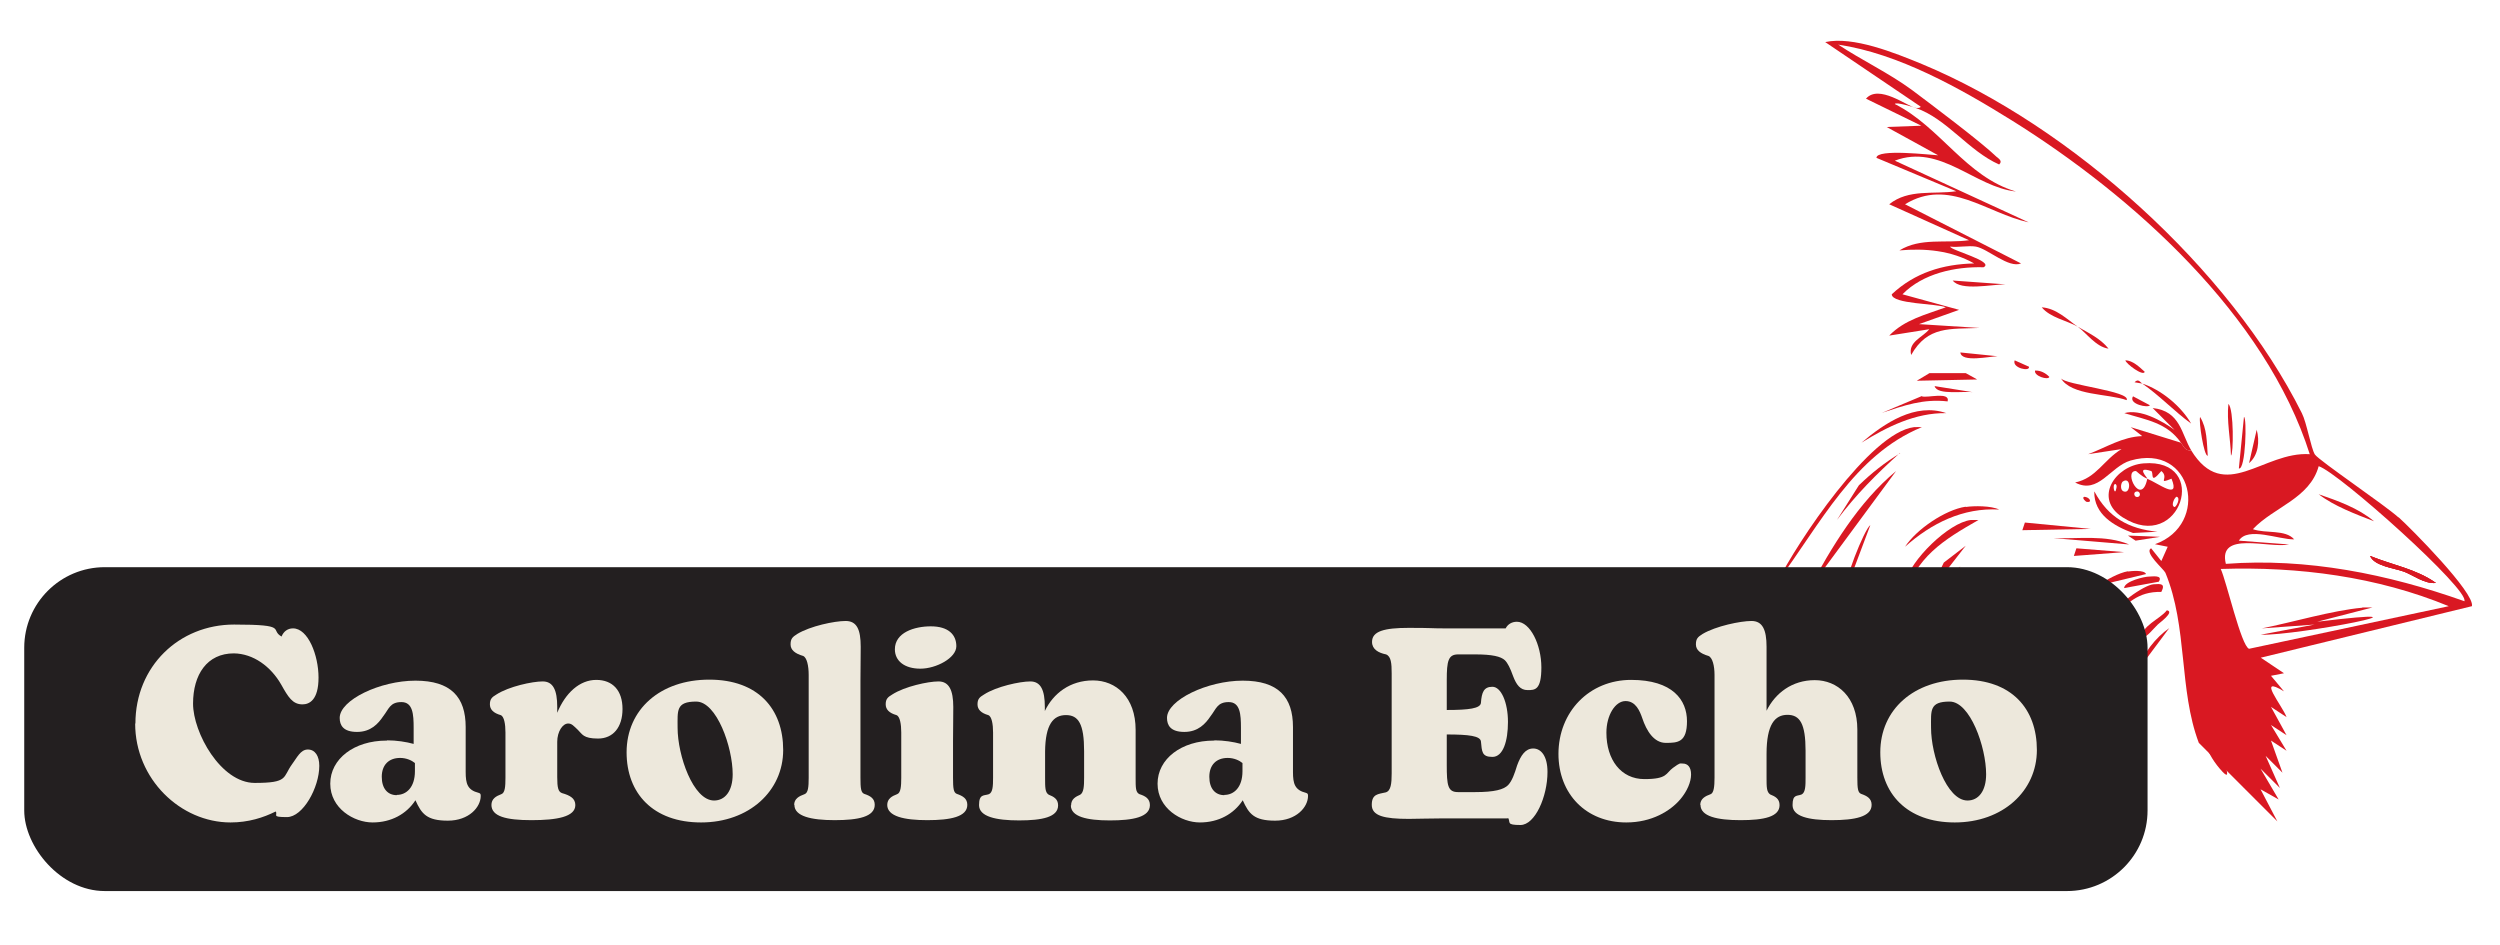 <svg xmlns="http://www.w3.org/2000/svg" id="Layer_1" viewBox="0 0 980.3 370.4"><defs><style> .st0 { fill: #d91822; } .st1 { fill: #231f20; } .st2 { fill: #ede8dc; } </style></defs><g><path class="st0" d="M750.6,167.5c1-.1,2,0,3,0-26.6,10.9-39.9,38.2-56.6,60.6,7.7-15.4,36.3-58.5,53.5-60.6h0Z"></path><path class="st0" d="M743.5,184.7l-34.3,46.5c9.1-16.8,19.4-34.1,34.3-46.5Z"></path><path class="st0" d="M772.8,203.9c1,0,2,0,3,0-13.3,7.6-25.1,14.6-29.3,31.3l.5-6.6c2-8.9,17.2-23.7,25.8-24.7Z"></path><path class="st0" d="M859.2,176.6c-2.3.3-3-1.6-4-3-5.5-7.9-13.5-8.9-22.2-11.6,6.1-1.8,14.8,3,19.7,6.6l-8.6-8.6c11,1.2,11.2,10.2,15.2,16.7h-.1Z"></path><path class="st0" d="M770.8,198.8c3.3-.5,10-.5,13.1,1-14.2-.8-26.6,5.4-36.9,14.6,4.5-6.9,15.8-14.5,23.7-15.7h.1Z"></path><path class="st0" d="M821.3,192.8c5.4,10.1,13.4,14.6,24.7,15.7l-9.6.5c-7.4-2.7-15.3-7.2-15.2-16.2h0Z"></path><path class="st0" d="M729.9,173.6c9.1-7.7,21.1-15.8,33.3-11.6-12.2-.2-23.3,5.4-33.3,11.6Z"></path><path class="st0" d="M808.1,148.3c1.5,2.6,27.6,5.1,25.8,8.6-7.2-2.6-21.7-1.7-25.8-8.6Z"></path><path class="st0" d="M745,177.6c-9.1,8.2-17.3,16.4-24.7,26.3l8.6-13.6c5.2-5,10-8.8,16.2-12.6h0Z"></path><path class="st0" d="M733.4,205.9l-9.1,24.2c-1.9-.6,6.7-22.6,9.1-24.2Z"></path><path class="st0" d="M753.6,155.4c1.9.8,11.2-2,10.1,2-9.5-1.1-17.1,1.6-25.8,4.5l15.7-6.6h0Z"></path><path class="st0" d="M844.5,229.1c2.8-.2,4.7-.3,3,3-9.4-.2-13.5,4.7-19.7,10.6.7-4.9,13-13.4,16.7-13.6Z"></path><path class="st0" d="M786.9,265.5l1,4,3.5-2.5c-3.5,3.9-1.1,9.4-6.6,10.6-1.9-1.4.5-10.1,2-12.1h0Z"></path><polygon class="st0" points="756.6 146.3 770.8 146.3 775.3 148.8 751.6 149.3 756.6 146.3"></polygon><path class="st0" d="M840,150.4c7.4,2.4,15.2,8.8,19.2,15.7-6.5-4.7-12.5-11.1-19.2-15.7Z"></path><path class="st0" d="M805.1,211c10,.4,20.4-1.4,29.8,2.5l-29.8-2.5Z"></path><polygon class="st0" points="794 204.9 819.8 207.4 793 207.9 794 204.9"></polygon><polygon class="st0" points="770.8 214 756.6 232.2 762.2 220.6 770.8 214"></polygon><path class="st0" d="M765.7,110l20.7,1.5c-5.4,0-17.5,2.7-20.7-1.5Z"></path><path class="st0" d="M850.6,246.3l-12.1,16.2c1.7-6.2,6.9-12.6,12.1-16.2Z"></path><polygon class="st0" points="814.2 215 832.9 216.5 813.2 218 814.2 215"></polygon><path class="st0" d="M768.7,222.1l-10.1,15.2c.8-5.9,5.7-11.5,10.1-15.2Z"></path><path class="st0" d="M834.4,224.1c1.3-.2,6.5-.7,7.1,1l-18.7,4.5c2.9-2.2,8.1-5,11.6-5.6h0Z"></path><path class="st0" d="M849.6,239.3c3.5.5-3.2,5.2-3.5,5.6-2,1.9-3.9,4.7-6.6,5.6.2-5.2,7.3-7.6,10.1-11.1h0Z"></path><path class="st0" d="M758.6,151.4l15.7,2.5c-3.7-.8-14.7,1.3-15.7-2.5Z"></path><path class="st0" d="M767.7,230.2c-1.6,4.9-5.3,11.5-9.1,15.2l3.5-7.6,5.6-7.6h0Z"></path><path class="st0" d="M768.7,138.2l14.6,1.5c-3,0-14.2,2.6-14.6-1.5Z"></path><path class="st0" d="M884.9,168.5c1.2,4.5.7,10-3,13.1l3-13.1Z"></path><path class="st0" d="M842.5,226.1c1.3,0,5.8-.8,4,2l-13.6,2.5c.2-2.8,8.2-4.5,9.6-4.5Z"></path><path class="st0" d="M879.9,163.5c1.2,0,.7,20.9-2,20.2l2-20.2Z"></path><path class="st0" d="M873.8,158.4c2.2,1.9,2,20.2,1,20.2-.2-6.7-1.7-13.5-1-20.2Z"></path><path class="st0" d="M814.7,128.1c-4.4-2.5-10.7-3.5-14.1-7.6,5.7.4,9.8,4.6,14.1,7.6Z"></path><path class="st0" d="M772.8,246.3l-7.1,12.1c-2.7-.9,4.9-11.7,7.1-12.1Z"></path><path class="st0" d="M862.7,163.5c2.8,4.6,2.6,9.9,3,15.2-1.5.3-3.6-13.5-3-15.2Z"></path><polygon class="st0" points="834.4 210 847 210.5 837.4 212 834.4 210"></polygon><path class="st0" d="M814.7,128.1c4.3,2.5,8.9,4.6,12.1,8.6-4.9-.6-8.7-6.2-12.1-8.6Z"></path><path class="st0" d="M773.8,253.4c2.9,1.2-3.5,8-4,9.1-2-1,3.3-8.2,4-9.1Z"></path><path class="st0" d="M778.9,257.4c1.4,2.3-4.5,6.8-5.1,9.1-.6-3.5,2.7-6.9,5.1-9.1Z"></path><path class="st0" d="M836.4,155.4l6.6,3.5c-.4,1.2-8.6-.4-6.6-3.5Z"></path><path class="st0" d="M833.4,141.3c2.9,0,5.6,2.7,7.6,4.5-.6,1.9-7.4-3.2-7.6-4.5Z"></path><path class="st0" d="M790,141.3l5.6,2.5c.5,2.1-6.8.5-5.6-2.5Z"></path><path class="st0" d="M798,145.3c2.1-.1,4.2,1,5.6,2.5-.5,1.4-6.2-.4-5.6-2.5Z"></path><path class="st0" d="M840,150.4l-3-.5c1.5-1.6,2.2,0,3,.5Z"></path><path class="st0" d="M817.2,194.8c2.1,0,3.5,2.4,1,2-.2,0-2-1.5-1-2Z"></path><path class="st0" d="M751.1,42.3c-.9-.3-7.8-2.5-8.1-1.5,17.9,9,27.8,28.5,47.5,34.3-16.1-1.7-29.8-18.9-47.5-12.1l52.5,24.2c-16.5-3.6-31.4-17.6-48.5-7.1l45.5,23.2c-4.9,2-12.9-5.7-17.7-6.6-2.9-.5-7,.4-10.1,0,0,1.4,17.6,5.8,13.1,8.1-11.1-.3-23.8,2.4-31.8,10.6l22.2,6.1-15.7,5.6,23.7,1.5c-11.5.5-20.3-.9-26.8,10.6-1.3-5.2,4.7-7,7.1-10.1l-15.7,2.5c6.1-6.3,14.3-8.2,22.2-11.1-3.4-1.5-21.2-1.2-21.2-5.1,9.1-8.5,20-11.8,32.3-12.1-9-5.1-19.3-6-29.3-5.1,8.3-5.1,18.1-2.7,27.3-4l-31.3-14.1c7.6-6.1,17.4-3.8,26.3-5.1l-31.3-13.1c0-3.7,21.5-1.1,24.2-1l-20.2-11.1,13.6-.5-21.7-10.6c5-5.8,16.2,3,19.2,3.5h.2Z"></path><path class="st0" d="M747.5,51.4c9.2.1,15.7,6.7,21.7,12.6l-21.7-12.6Z"></path><path class="st0" d="M840.5,181.7c-11.1.9-19.8,13.8-8.1,21.2,22.7,14.4,34.5-23.4,8.1-21.2ZM829.9,191.3c-.6,3.8-1.8-1.4-.5-1.5.5,0,.7.9.5,1.5ZM833.4,192.8c-2.4,0-1.8-3.5-1-4,3.1-2,3.1,4,1,4ZM838.5,194.8c-1.5.6-2.2-1.6-1-2,1.5-.6,2.2,1.5,1,2ZM842,187.7c-2.3,11.3-9.6-3.1-4.5-3,.3,0,2.1,2.1,4.5,3,0-.5-4.6-5,1.5-3,1.2.4-.8,5.8,4,0,3.3,2.6-1.9,5.4,4,3,3.5,8.7-5.1,1.8-9.6,0h0ZM852.6,198.8c-1.6-.7.4-4.3,1-4,1.6.6-.4,4.3-1,4Z"></path><path class="st0" d="M940.5,202.9c-5.4-4.9-31.2-22.3-32.8-24.7-1.5-2.4-3.2-12.5-5.1-16.2-28.2-56.5-90.5-112.6-149-136.9-10.7-4.4-27-11-37.9-8.6l37.4,25.3c0,.6-1.4.6-2,.5,12.3,4.2,20.8,16.9,32.8,22.2,1.4-1.3,0-2.2-1-3-6-5.8-25.8-20.7-33.3-26.3-9-6.6-19.6-11.6-28.8-17.7,23.6,3.5,47.8,17.1,68.2,29.8,47.4,29.6,99.4,76.3,116.7,130.8-18.2-1.2-33.5,19.6-46.5-1.5-2.3.3-3-1.6-4-3l-19.7-6.1,4.5,3.5c-7.8.3-13.8,4.3-21.2,7.1l13.1-2c-7.1,4.3-9.8,11.3-18.2,13.1,9.1,4.9,13.8-6.3,21.7-8.6,24.5-7.1,31.3,25.1,9.6,32.8l5,1-2.5,5.6-4-5c-2.9,1.6,4.9,8.1,5.6,9.6,8.8,21.3,5.2,45.8,13.1,66.7l18.2,18.2,12.6,12.6-6.6-12.6,7.1,4-7.1-12.1,7.6,7.6-5.6-12.6,6.6,6.6-4.5-12.6,6.1,4-6.1-10.1,6.1,4-6.1-11.1,6.1,4c-1.7-4.6-12-16.8-1-10.1l-5.1-6.1,5.1-1-9.1-6.1,82.8-20.2c1.2-5.2-24-30.6-28.8-34.9h0ZM881.9,254.4c-3.1-1.1-8.8-26.3-11.1-31.3,30.5-1,61.3,3,89.4,14.6l-78.3,16.7h0ZM966.2,235.7c-29.9-10.6-61.6-17-93.4-14.6-3.2-13.1,16.8-6,24.8-7.6l-19.7-1.5c3.5-5.6,15.6-.4,21.7-.5-3.5-4-11.2-2.2-16.2-4,8.2-8.7,22.3-12,25.8-24.7,7.9,2.5,59.7,48.9,57.1,53h0ZM942.5,224.1c3.8,1.4,8.2,4.9,12.6,4.5-7.7-5.5-17.2-7.1-25.8-10.6,1.7,4,9.6,4.8,13.1,6.1h.1Z"></path><path class="st0" d="M900.1,179.7c9.5-.8,7.5,2.5,3.5,8.6-2.2,3.3-18.4,14.7-22.7,17.7,0,0-1.9-2.1-2-2-16.2,10.7-9.8,25.1-3.5,39.9l-2,7.1c6.4,3.4-1.9,7.3-2.5,12.6l-4-19.2c-.6,7.8-3.4,4.2-3.5,4.5-.3.8-.2,15.7,0,17.2,1.5,10.2,8.6,17.2,12.1,24.2,1.3,2.5-.5,4,0,5.1,1.6,3.2,11.2,11.6,3.5,11.6l-5.1-10.1c-4.4-2,3.2,12.4-3.5,4.5-11.9-13.9-9.3-35.2-12.1-51.5-2.2-12.7-11.3-25.1-6.1-38.4.6-1.5,7.4-7.6,8.1-11.1,1.3-6.6-4.4-17.3-4-18.2,1.7-4.4,6.5,4.9,8.6,5.6,10.3,3,21.4-7,30.3-1-4.7-4,.9-6.7,5.1-7.1h-.2Z"></path><path class="st0" d="M955.1,228.6c-4.5.4-8.8-3.1-12.6-4.5-3.5-1.3-11.4-2.1-13.1-6.1,8.5,3.5,18.1,5.1,25.8,10.6h-.1Z"></path><path class="st0" d="M955.1,228.6c-4.5.4-8.8-3.1-12.6-4.5-3.5-1.3-11.4-2.1-13.1-6.1,8.5,3.5,18.1,5.1,25.8,10.6h-.1Z"></path><path class="st0" d="M909.2,193.8c7.5,2.6,15.5,5.4,21.7,10.6-7-2.7-15.8-6-21.7-10.6Z"></path><path class="st0" d="M926.3,238.2c1.3,0,2.7,0,4,0l-21.7,5.6c54.2-6.6-7.7,5.5-22.2,5.1l21.2-4-20.7,1.5c11.3-2.2,27.8-7.1,39.4-8.1h0Z"></path></g><g><rect class="st1" x="9.5" y="222.4" width="832.6" height="127" rx="31.6" ry="31.6"></rect><g><path class="st2" d="M53.1,283.7c0-22.4,17.1-38.8,38.7-38.8s13.8,2,18.6,4.7c.8-2,2.4-3.2,4.5-3.2,5.9,0,10,10.5,10,19.3s-3.6,10.5-6.3,10.5c-3.9,0-5.6-2.9-8.3-7.7-4.1-7.2-11-12.2-18.6-12.3-10.5,0-16,8.3-16,19.7s10.9,31.1,24.2,31.1,10.9-2.2,14.6-7.3c1.9-2.5,3.3-5.8,6.2-5.8s4.5,2.6,4.5,6.4c0,8.5-6.4,20.1-12.7,20.1s-3.4-.8-4.4-2.2c-4.8,2.4-10.7,4.3-17.7,4.3-19.6,0-37.4-17-37.4-38.8h0Z"></path><path class="st2" d="M151.8,290.3c3.7,0,7.5.6,10.4,1.4v-6.3c0-5.3-.3-10.1-4.8-10.1s-4.9,2.7-7.1,5.5c-2,3-4.9,6.2-10.3,6.2s-6.8-2.6-6.8-5.5c0-7,15.8-14.6,29.7-14.6s19.7,6.4,19.7,18.2v17.6c0,4.6.7,7.1,5.1,8.2.7.2.8.5.8,1.2,0,4.4-4.6,9.7-12.9,9.7s-10.3-2.7-12.7-8c-3.5,5.4-9.5,8.7-16.8,8.7s-16.6-5.5-16.6-15.2,9.3-16.9,22.1-16.9h.2ZM155.6,311.7c3.7,0,7.1-2.9,7.1-9.3v-3.2c-1.2-1-3.3-2-5.8-2-4.5,0-7.2,2.8-7.2,7.4s2.3,7.2,5.9,7.2h0Z"></path><path class="st2" d="M192.7,315.7c0-2.5,1.8-3.5,3.9-4.3,1.4-.5,1.6-2.9,1.6-6.4v-17.8c0-3.2-.5-6.3-1.9-6.8-2.8-.8-4.2-2.2-4.2-4.2s.7-2.8,2.6-3.9c4.8-3.1,14-5.1,18.1-5.1s5.7,3.4,5.7,10v2.3c3.2-7.8,8.8-12.9,15.3-12.9s10.3,4.2,10.3,11.4-3.7,11.6-9.6,11.6-6.2-1.8-7.9-3.4-2.4-2.5-3.8-2.5c-2.2,0-4.3,3.2-4.3,7.2v13.8c0,4.2.4,5.8,1.9,6.3,3.2.9,5.2,2.1,5.2,4.7,0,4.6-7.2,5.9-17.2,5.9s-15.7-1.5-15.7-6h0Z"></path><path class="st2" d="M245.7,295c0-16.8,13.2-28.5,32.4-28.5s29,11.5,29,27.6-13.4,28.4-32.2,28.4-29.2-11.4-29.2-27.5h0ZM280,313.9c4.3,0,7.3-3.7,7.3-10.3,0-10.7-6.3-28.5-14.3-28.5s-7.3,3.5-7.3,10.3c0,10.8,6.1,28.5,14.3,28.5Z"></path><path class="st2" d="M311.4,315.7c0-2.5,1.9-3.5,4.1-4.3,1.4-.5,1.6-2.9,1.6-6.4v-40.4c0-3.5-.7-6.8-2.2-7.4-3.1-.9-4.9-2.3-4.9-4.5s.7-2.9,2.6-4.1c5.1-3.1,14.6-5.1,19-5.1s5.9,3.4,5.9,10.1-.1,8.1-.1,13.3v38c0,4.3.2,5.9,1.5,6.4,2.4.8,4.1,1.8,4.1,4.3,0,4.7-6.5,6-15.7,6s-15.8-1.5-15.8-6h-.1Z"></path><path class="st2" d="M347.9,315.7c0-2.5,1.8-3.5,3.9-4.3,1.4-.5,1.6-3.1,1.6-6.4v-17.8c0-3.2-.5-6.3-1.9-6.8-2.8-.8-4.2-2.2-4.2-4.2s.7-2.8,2.6-3.9c4.8-3.1,14-5.1,18.1-5.1s5.8,3.4,5.8,10-.1,8.2-.1,13.4v14.3c0,4.3.2,5.9,1.5,6.4,2.3.8,4.1,1.8,4.1,4.3,0,4.7-6.6,6-15.7,6s-15.7-1.5-15.7-6h0ZM365,245.6c6.8,0,10,3.2,10,7.8s-7.9,8.8-14.1,8.8-10-3-10-7.6c0-6.6,7.7-9,14.1-9Z"></path><path class="st2" d="M420,315.8c0-2.5,1.8-3.4,3.6-4.2,1.4-.9,1.5-3.5,1.5-6.6v-10.5c0-10.6-2.2-14.1-7.1-14.1s-8.1,3.5-8.2,14.3v10.3c0,3.8,0,5.7,1.4,6.6,2,.8,3.7,1.7,3.7,4.2,0,4.6-6.2,5.9-15.3,5.9s-15.7-1.5-15.7-6,2-3.6,3.9-4.3c1.5-.7,1.6-3.2,1.6-6.4v-17.8c0-3.2-.5-6.3-1.9-6.8-2.8-.8-4.2-2.2-4.2-4.2s.7-2.8,2.6-3.9c4.8-3.1,14-5.1,18.1-5.1s5.7,3.4,5.7,10v1.6c3.3-6.9,9.9-12,18.9-12s16.7,6.6,16.7,19.4v18.8c0,3.9,0,5.7,1.5,6.4,2.2.7,4.1,1.7,4.1,4.3,0,4.7-6.6,6-15.7,6s-15.3-1.5-15.3-5.9h0Z"></path><path class="st2" d="M476.2,290.3c3.7,0,7.5.6,10.4,1.4v-6.3c0-5.3-.3-10.1-4.8-10.1s-4.9,2.7-7.1,5.5c-2,3-4.9,6.2-10.3,6.2s-6.8-2.6-6.8-5.5c0-7,15.8-14.6,29.7-14.6s19.7,6.4,19.7,18.2v17.6c0,4.6.7,7.1,5.1,8.2.7.2.8.5.8,1.2,0,4.4-4.6,9.7-12.9,9.7s-10.3-2.7-12.7-8c-3.5,5.4-9.5,8.7-16.8,8.7s-16.6-5.5-16.6-15.2,9.3-16.9,22.1-16.9h.2ZM480.1,311.7c3.7,0,7.1-2.9,7.1-9.3v-3.2c-1.2-1-3.3-2-5.8-2-4.5,0-7.2,2.8-7.2,7.4s2.3,7.2,5.9,7.2h0Z"></path><path class="st2" d="M591.2,320.9h-25c-5.5,0-10.4.2-13.8.2-9.7,0-14.5-1.2-14.5-5.5s2.5-4.2,5.5-4.9c2-.6,2.3-3.5,2.3-7.4v-39.3c0-3.8-.2-6.6-2.2-7.4-3-.6-5.5-2-5.5-4.9,0-4.2,4.8-5.5,14.4-5.5s8.5.2,13.8.2h24.2c.8-1.6,2.4-2.6,4.4-2.6,5.2,0,9.6,9,9.6,17.9s-2.5,8.9-5.4,8.9-4.4-2.1-5.7-5.5c-1.1-3.1-2.1-5.1-3.2-6.2-1.6-1.5-5-2.3-11.7-2.3h-6.6c-3.9,0-4.5,2.5-4.5,10.1v11.7c8.7,0,13.2-.6,13.4-2.8.3-4.1,1.1-6.3,4.5-6.3s6.1,6.1,6.1,13.8c0,7.5-1.9,13.7-6.1,13.7s-4.1-2.1-4.5-6.1c-.3-2.1-4.6-2.7-13.4-2.7v11.9c0,8.1.4,10.7,4.4,10.7h6.8c7.5,0,11.2-1,12.9-2.8,1.5-1.6,2.5-4.4,3.5-7.7,1.4-3.8,3.2-6.6,6.3-6.6s5.6,3,5.6,9.2c0,9.7-4.9,20.8-10.6,20.8s-3.8-1-4.8-2.7h-.2Z"></path><path class="st2" d="M611.1,295.7c0-16.7,12.2-29.1,28.5-29.1s21.9,7.9,21.9,16.2-3.6,8.5-8.3,8.5-7.6-4.8-9.2-9.6c-1-2.9-2.6-6.8-6.6-6.8s-7.5,5.5-7.5,12.4c0,10.6,5.7,18.2,14.9,18.2s8.3-2.3,11.2-4.4,2.6-1.7,3.8-1.7c2,0,3.3,1.4,3.3,4.3s-1.5,6.5-4.2,9.7c-3.9,4.6-11.2,9.1-21.2,9.1-15.7,0-26.6-11.1-26.6-26.9h0Z"></path><path class="st2" d="M666.7,315.7c0-2.5,1.9-3.5,4.1-4.3,1.2-.5,1.5-2.9,1.5-6.4v-40.4c0-3.5-.8-6.8-2.4-7.4-3.1-.9-4.9-2.3-4.9-4.5s.7-2.9,2.6-4.1c5.2-3.1,14.9-5.1,19.2-5.1s5.9,3.4,5.9,10.1,0,8.1,0,13.3v11.8c3.4-6.9,10-12,18.9-12s16.7,6.6,16.7,19.4v18.8c0,4.3.2,5.9,1.5,6.4,2.3.8,4.1,1.8,4.1,4.3,0,4.7-6.6,6-15.7,6s-15.3-1.5-15.3-5.9,1.8-3.4,3.6-4.2c1.5-.8,1.5-3.6,1.5-6.6v-10.5c0-10.6-2.2-14.1-7.1-14.1s-8.2,3.7-8.2,15.3v9.3c0,3.7,0,5.6,1.4,6.6,2,.8,3.7,1.7,3.7,4.2,0,4.6-6.1,5.9-15.3,5.9s-15.7-1.5-15.7-6h0Z"></path><path class="st2" d="M737.3,295c0-16.8,13.2-28.5,32.4-28.5s29,11.5,29,27.6-13.4,28.4-32.2,28.4-29.2-11.4-29.2-27.5ZM771.5,313.9c4.3,0,7.3-3.7,7.3-10.3,0-10.7-6.3-28.5-14.3-28.5s-7.3,3.5-7.3,10.3c0,10.8,6.1,28.5,14.3,28.5Z"></path></g></g></svg>